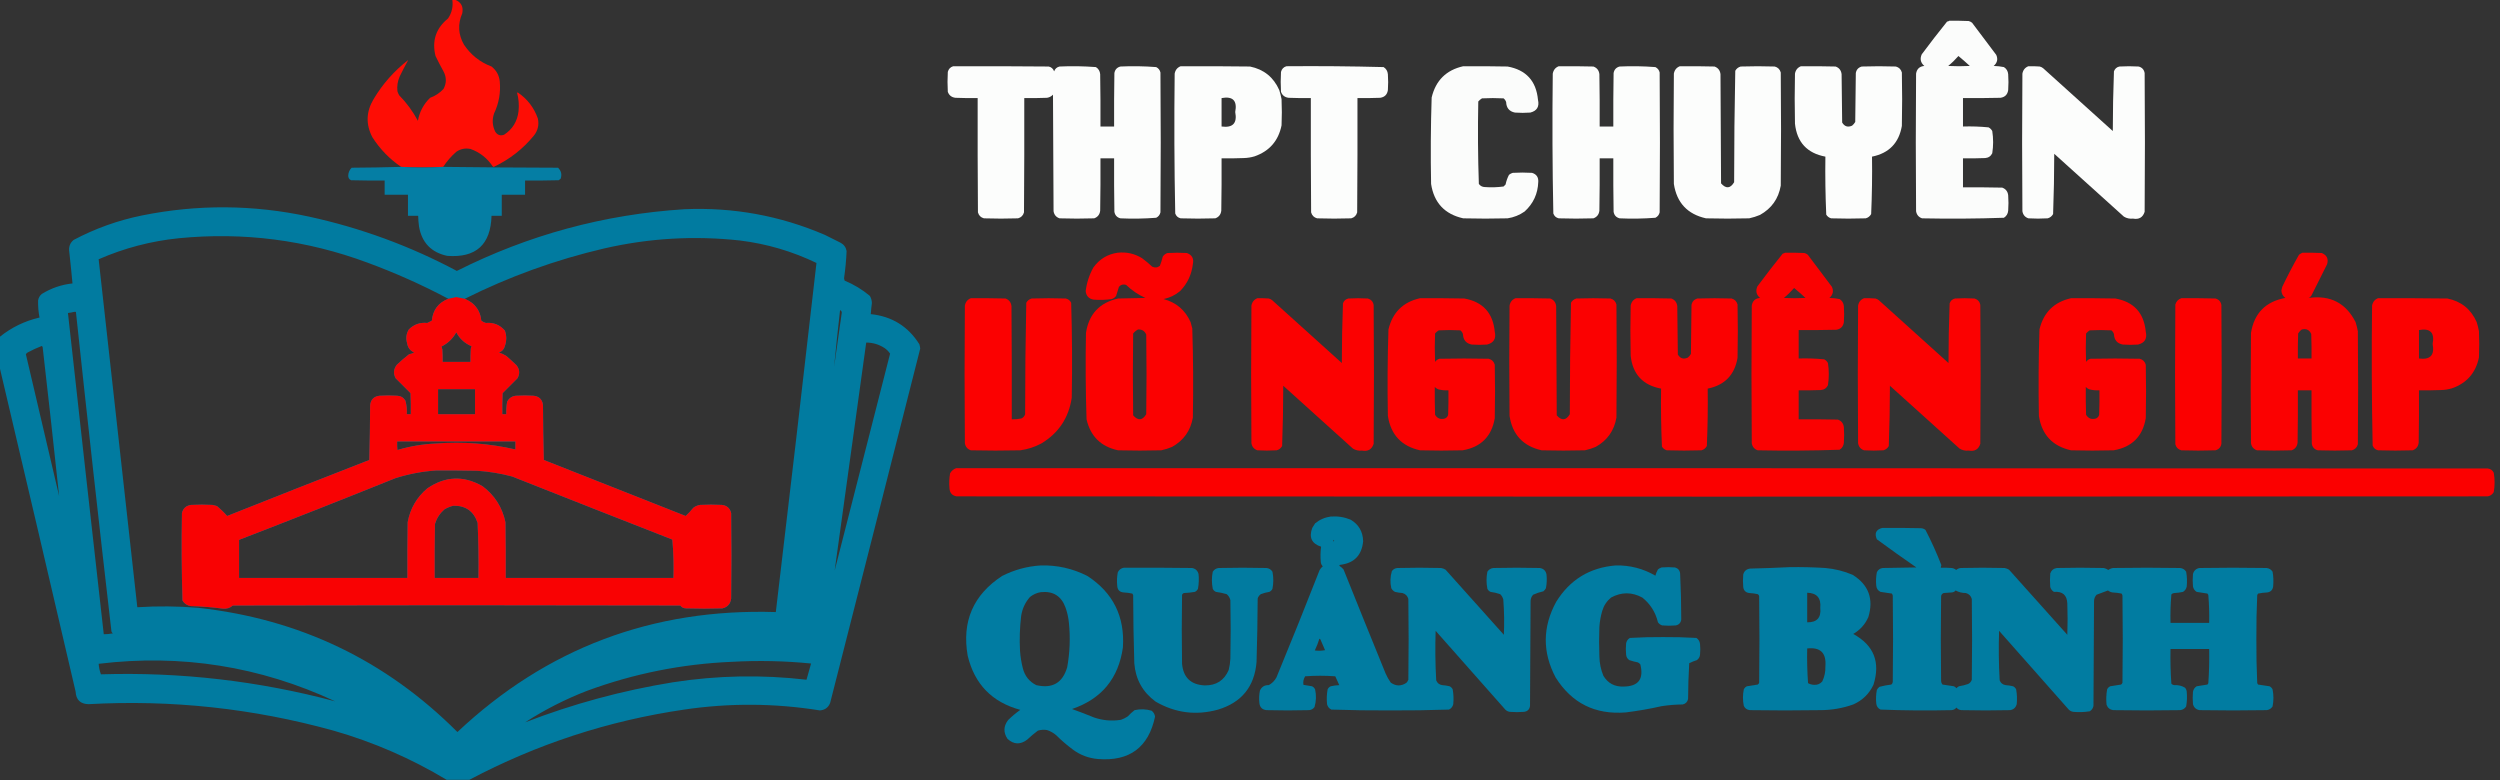 <?xml version="1.0" encoding="UTF-8"?>
<!DOCTYPE svg PUBLIC "-//W3C//DTD SVG 1.1//EN" "http://www.w3.org/Graphics/SVG/1.1/DTD/svg11.dtd">
<svg xmlns="http://www.w3.org/2000/svg" version="1.1" width="4397px" height="1372px" style="shape-rendering:geometricPrecision; text-rendering:geometricPrecision; image-rendering:optimizeQuality; fill-rule:evenodd; clip-rule:evenodd" xmlns:xlink="http://www.w3.org/1999/xlink">
<rect width="100%" height="100%" fill="#333333" stroke="none"/>
<g><path style="opacity:0.999" fill="#fe0d05" d="M 795.5,-0.5 C 797.167,-0.5 798.833,-0.5 800.5,-0.5C 811.174,3.839 815.34,11.839 813,23.5C 804.855,42.367 805.855,60.7 816,78.5C 827.988,96.477 844.155,109.31 864.5,117C 873.119,123.736 877.952,132.569 879,143.5C 880.774,163.074 877.44,181.74 869,199.5C 865.254,210.449 865.921,221.116 871,231.5C 874.783,237.537 879.949,239.371 886.5,237C 901.432,227.336 909.932,213.503 912,195.5C 913.143,184.652 912.31,173.985 909.5,163.5C 909.833,163.167 910.167,162.833 910.5,162.5C 927.439,173.933 939.272,189.267 946,208.5C 948.354,219.662 946.021,229.662 939,238.5C 919.89,261.809 896.723,279.976 869.5,293C 868.365,293.749 867.365,293.583 866.5,292.5C 856.807,278 843.807,267.834 827.5,262C 818.391,260.154 810.058,261.821 802.5,267C 793.527,274.837 785.86,283.671 779.5,293.5C 754.833,294.833 730.167,294.833 705.5,293.5C 685.122,279.621 668.288,262.288 655,241.5C 643.156,218.845 643.823,196.511 657,174.5C 672.924,147.687 693.258,124.687 718,105.5C 712.816,114.863 707.816,124.53 703,134.5C 699.335,142.823 698.001,151.489 699,160.5C 699.725,162.949 700.725,165.283 702,167.5C 715.199,180.902 726.199,195.902 735,212.5C 737.825,196.684 744.991,183.184 756.5,172C 765.585,168.709 773.419,163.542 780,156.5C 785.517,146.301 785.517,135.968 780,125.5C 775.063,116.626 770.396,107.626 766,98.5C 759.362,71.746 766.696,49.746 788,32.5C 794.743,22.522 797.243,11.522 795.5,-0.5 Z"/></g>
<g><path style="opacity:0.984" fill="#fefffe" d="M 3428.5,36.5 C 3439.84,36.334 3451.17,36.5 3462.5,37C 3464.73,37.561 3466.73,38.561 3468.5,40C 3482.79,58.744 3496.95,77.577 3511,96.5C 3514.34,103.975 3512.84,110.475 3506.5,116C 3512.58,116.138 3518.58,116.804 3524.5,118C 3529.02,120.876 3531.52,125.043 3532,130.5C 3532.67,139.833 3532.67,149.167 3532,158.5C 3530.83,166.333 3526.33,170.833 3518.5,172C 3496.5,172.5 3474.5,172.667 3452.5,172.5C 3452.5,189.167 3452.5,205.833 3452.5,222.5C 3467.57,222.049 3482.57,222.549 3497.5,224C 3500.33,225.5 3502.5,227.667 3504,230.5C 3506,243.5 3506,256.5 3504,269.5C 3501.45,274.714 3497.29,277.547 3491.5,278C 3478.5,278.5 3465.5,278.667 3452.5,278.5C 3452.5,295.5 3452.5,312.5 3452.5,329.5C 3475.5,329.333 3498.5,329.5 3521.5,330C 3527.73,332.263 3531.23,336.763 3532,343.5C 3532.67,352.5 3532.67,361.5 3532,370.5C 3531.52,375.957 3529.02,380.124 3524.5,383C 3476.56,384.652 3428.56,384.985 3380.5,384C 3374.56,381.973 3371.06,377.806 3370,371.5C 3369.33,290.833 3369.33,210.167 3370,129.5C 3371.31,121.255 3376.14,116.755 3384.5,116C 3377.89,110.298 3376.39,103.465 3380,95.5C 3394.45,76.048 3409.28,56.881 3424.5,38C 3426.06,37.79 3427.39,37.29 3428.5,36.5 Z M 3444.5,98.5 C 3451.28,104.102 3457.94,109.935 3464.5,116C 3451.83,116.667 3439.17,116.667 3426.5,116C 3433,110.663 3439,104.829 3444.5,98.5 Z"/></g>
<g><path style="opacity:0.989" fill="#fefffe" d="M 1676.5,116.5 C 1732.5,116.333 1788.5,116.5 1844.5,117C 1849.21,118.105 1852.37,120.938 1854,125.5C 1855.63,120.938 1858.79,118.105 1863.5,117C 1884.9,116.034 1906.23,116.367 1927.5,118C 1932.02,120.876 1934.52,125.043 1935,130.5C 1935.5,161.165 1935.67,191.832 1935.5,222.5C 1943.5,222.5 1951.5,222.5 1959.5,222.5C 1959.33,191.165 1959.5,159.832 1960,128.5C 1961.05,122.447 1964.55,118.613 1970.5,117C 1991.56,116.034 2012.56,116.368 2033.5,118C 2037.49,119.99 2039.99,123.157 2041,127.5C 2041.67,209.5 2041.67,291.5 2041,373.5C 2039.99,377.843 2037.49,381.01 2033.5,383C 2012.56,384.632 1991.56,384.966 1970.5,384C 1964.55,382.387 1961.05,378.553 1960,372.5C 1959.5,341.168 1959.33,309.835 1959.5,278.5C 1951.5,278.5 1943.5,278.5 1935.5,278.5C 1935.67,309.168 1935.5,339.835 1935,370.5C 1934.23,377.237 1930.73,381.737 1924.5,384C 1904.17,384.667 1883.83,384.667 1863.5,384C 1857.56,381.973 1854.06,377.806 1853,371.5C 1852.67,303.167 1852.33,234.833 1852,166.5C 1849.14,169.515 1845.64,171.349 1841.5,172C 1828.17,172.5 1814.84,172.667 1801.5,172.5C 1801.67,239.501 1801.5,306.501 1801,373.5C 1799.5,379 1796,382.5 1790.5,384C 1770.5,384.667 1750.5,384.667 1730.5,384C 1725,382.5 1721.5,379 1720,373.5C 1719.5,306.501 1719.33,239.501 1719.5,172.5C 1706.5,172.667 1693.5,172.5 1680.5,172C 1673.76,171.231 1669.26,167.731 1667,161.5C 1666.33,149.833 1666.33,138.167 1667,126.5C 1668.35,121.319 1671.52,117.986 1676.5,116.5 Z"/></g>
<g><path style="opacity:0.985" fill="#fefffe" d="M 2076.5,116.5 C 2117.17,116.333 2157.83,116.5 2198.5,117C 2222.78,121.939 2239.95,135.773 2250,158.5C 2251.65,163.754 2252.98,169.087 2254,174.5C 2254.67,189.833 2254.67,205.167 2254,220.5C 2248.47,247.69 2232.64,265.856 2206.5,275C 2200.3,276.836 2193.97,277.836 2187.5,278C 2174.5,278.5 2161.5,278.667 2148.5,278.5C 2148.67,309.168 2148.5,339.835 2148,370.5C 2147.23,377.237 2143.73,381.737 2137.5,384C 2117.17,384.667 2096.83,384.667 2076.5,384C 2071.79,382.895 2068.63,380.062 2067,375.5C 2065.34,293.544 2065.01,211.544 2066,129.5C 2067.17,123.11 2070.67,118.777 2076.5,116.5 Z M 2148.5,172.5 C 2168.36,168.861 2176.36,177.028 2172.5,197C 2176.3,216.701 2168.3,225.201 2148.5,222.5C 2148.5,205.833 2148.5,189.167 2148.5,172.5 Z"/></g>
<g><path style="opacity:0.991" fill="#fefffe" d="M 2262.5,116.5 C 2319.56,116.012 2376.56,116.512 2433.5,118C 2438.02,120.876 2440.52,125.043 2441,130.5C 2441.67,139.833 2441.67,149.167 2441,158.5C 2439.83,166.333 2435.33,170.833 2427.5,172C 2414.17,172.5 2400.84,172.667 2387.5,172.5C 2387.67,239.501 2387.5,306.501 2387,373.5C 2385.5,379 2382,382.5 2376.5,384C 2356.5,384.667 2336.5,384.667 2316.5,384C 2311,382.5 2307.5,379 2306,373.5C 2305.5,306.501 2305.33,239.501 2305.5,172.5C 2292.5,172.667 2279.5,172.5 2266.5,172C 2259.76,171.231 2255.26,167.731 2253,161.5C 2252.33,149.833 2252.33,138.167 2253,126.5C 2254.35,121.319 2257.52,117.986 2262.5,116.5 Z"/></g>
<g><path style="opacity:0.983" fill="#fefffe" d="M 2573.5,116.5 C 2599.5,116.333 2625.5,116.5 2651.5,117C 2684.05,122.88 2701.88,142.38 2705,175.5C 2707.73,187.558 2703.23,195.058 2691.5,198C 2682.5,198.667 2673.5,198.667 2664.5,198C 2654.57,196.036 2649.4,189.869 2649,179.5C 2648.12,176.898 2646.62,174.731 2644.5,173C 2631.83,172.333 2619.17,172.333 2606.5,173C 2604.04,174.458 2601.87,176.291 2600,178.5C 2599.01,226.917 2599.34,275.25 2601,323.5C 2603.59,327.047 2607.09,328.881 2611.5,329C 2622.54,329.819 2633.54,329.486 2644.5,328C 2645.67,326.833 2646.83,325.667 2648,324.5C 2649.24,318.516 2651.24,312.849 2654,307.5C 2655.93,305.898 2658.1,304.731 2660.5,304C 2671.83,303.333 2683.17,303.333 2694.5,304C 2702.36,306.378 2706.03,311.711 2705.5,320C 2704.77,340.792 2696.77,358.125 2681.5,372C 2672.49,378.341 2662.49,382.341 2651.5,384C 2625.5,384.667 2599.5,384.667 2573.5,384C 2540.9,376.733 2522.07,356.566 2517,323.5C 2516.03,272.801 2516.36,222.135 2518,171.5C 2525.13,141.536 2543.63,123.203 2573.5,116.5 Z"/></g>
<g><path style="opacity:0.987" fill="#fefffe" d="M 2741.5,116.5 C 2761.84,116.333 2782.17,116.5 2802.5,117C 2808.73,119.263 2812.23,123.763 2813,130.5C 2813.5,161.165 2813.67,191.832 2813.5,222.5C 2821.5,222.5 2829.5,222.5 2837.5,222.5C 2837.33,191.165 2837.5,159.832 2838,128.5C 2839.05,122.447 2842.55,118.613 2848.5,117C 2869.56,116.034 2890.56,116.368 2911.5,118C 2915.49,119.99 2917.99,123.157 2919,127.5C 2919.67,209.5 2919.67,291.5 2919,373.5C 2917.99,377.843 2915.49,381.01 2911.5,383C 2890.56,384.632 2869.56,384.966 2848.5,384C 2842.55,382.387 2839.05,378.553 2838,372.5C 2837.5,341.168 2837.33,309.835 2837.5,278.5C 2829.5,278.5 2821.5,278.5 2813.5,278.5C 2813.67,309.168 2813.5,339.835 2813,370.5C 2812.23,377.237 2808.73,381.737 2802.5,384C 2782.17,384.667 2761.83,384.667 2741.5,384C 2736.79,382.895 2733.63,380.062 2732,375.5C 2730.34,293.544 2730.01,211.544 2731,129.5C 2732.17,123.11 2735.67,118.777 2741.5,116.5 Z"/></g>
<g><path style="opacity:0.986" fill="#fefffe" d="M 2954.5,116.5 C 2974.84,116.333 2995.17,116.5 3015.5,117C 3021.73,119.263 3025.23,123.763 3026,130.5C 3026.33,194.5 3026.67,258.5 3027,322.5C 3035.65,332.334 3043.31,331.668 3050,320.5C 3050.01,255.122 3050.68,189.789 3052,124.5C 3054.12,120.687 3057.29,118.187 3061.5,117C 3081.5,116.333 3101.5,116.333 3121.5,117C 3127,118.5 3130.5,122 3132,127.5C 3132.67,193.833 3132.67,260.167 3132,326.5C 3128.01,349.485 3115.84,366.651 3095.5,378C 3089.36,380.602 3083.03,382.602 3076.5,384C 3051.17,384.667 3025.83,384.667 3000.5,384C 2967.9,376.733 2949.07,356.566 2944,323.5C 2943.33,258.833 2943.33,194.167 2944,129.5C 2945.17,123.11 2948.67,118.777 2954.5,116.5 Z"/></g>
<g><path style="opacity:0.988" fill="#fefffe" d="M 3167.5,116.5 C 3187.84,116.333 3208.17,116.5 3228.5,117C 3234.73,119.263 3238.23,123.763 3239,130.5C 3239.33,158.833 3239.67,187.167 3240,215.5C 3244.13,222.489 3249.96,224.322 3257.5,221C 3259.71,219.127 3261.54,216.96 3263,214.5C 3263.33,185.833 3263.67,157.167 3264,128.5C 3265.05,122.447 3268.55,118.613 3274.5,117C 3294.5,116.333 3314.5,116.333 3334.5,117C 3340,118.5 3343.5,122 3345,127.5C 3345.67,158.833 3345.67,190.167 3345,221.5C 3339.84,251.489 3322.34,269.489 3292.5,275.5C 3292.97,309.216 3292.47,342.882 3291,376.5C 3288.88,380.313 3285.71,382.813 3281.5,384C 3261.17,384.667 3240.83,384.667 3220.5,384C 3216.81,382.911 3213.98,380.745 3212,377.5C 3210.52,343.562 3210.02,309.562 3210.5,275.5C 3178.28,269.446 3160.45,250.113 3157,217.5C 3156.33,188.167 3156.33,158.833 3157,129.5C 3158.17,123.11 3161.67,118.777 3167.5,116.5 Z"/></g>
<g><path style="opacity:0.985" fill="#fefffe" d="M 3567.5,116.5 C 3574.17,116.334 3580.84,116.5 3587.5,117C 3589.73,117.561 3591.73,118.561 3593.5,120C 3634.33,156.833 3675.17,193.667 3716,230.5C 3716.03,195.453 3716.69,160.453 3718,125.5C 3719.63,120.938 3722.79,118.105 3727.5,117C 3738.83,116.333 3750.17,116.333 3761.5,117C 3767.45,118.613 3770.95,122.447 3772,128.5C 3772.67,209.833 3772.67,291.167 3772,372.5C 3768.87,382.405 3762.04,386.405 3751.5,384.5C 3745.7,385.122 3740.37,383.955 3735.5,381C 3694.67,344.167 3653.83,307.333 3613,270.5C 3612.97,305.88 3612.31,341.214 3611,376.5C 3608.88,380.313 3605.71,382.813 3601.5,384C 3590.17,384.667 3578.83,384.667 3567.5,384C 3561.56,381.973 3558.06,377.806 3557,371.5C 3556.33,290.833 3556.33,210.167 3557,129.5C 3558.17,123.11 3561.67,118.777 3567.5,116.5 Z"/></g>
<g><path style="opacity:0.998" fill="#057ea4" d="M 705.5,293.5 C 730.167,294.833 754.833,294.833 779.5,293.5C 846.665,294.333 913.999,294.833 981.5,295C 987.142,300.584 988.642,307.084 986,314.5C 984.745,315.211 983.579,316.044 982.5,317C 962.836,317.5 943.169,317.667 923.5,317.5C 923.5,325.833 923.5,334.167 923.5,342.5C 909.833,342.5 896.167,342.5 882.5,342.5C 882.5,354.833 882.5,367.167 882.5,379.5C 876.5,379.5 870.5,379.5 864.5,379.5C 863.101,430.349 837.101,453.849 786.5,450C 758.434,443.934 741.934,426.768 737,398.5C 736.103,392.194 735.603,385.861 735.5,379.5C 729.5,379.5 723.5,379.5 717.5,379.5C 717.5,367.167 717.5,354.833 717.5,342.5C 703.833,342.5 690.167,342.5 676.5,342.5C 676.5,334.167 676.5,325.833 676.5,317.5C 656.831,317.667 637.164,317.5 617.5,317C 613.916,315.336 612.249,312.503 612.5,308.5C 612.736,303.196 614.736,298.696 618.5,295C 647.67,294.832 676.67,294.332 705.5,293.5 Z"/></g>
<g><path style="opacity:0.983" fill="#007ca2" d="M 825.5,1371.5 C 812.167,1371.5 798.833,1371.5 785.5,1371.5C 723.125,1333.99 656.792,1305.16 586.5,1285C 445.401,1245.9 301.734,1230.4 155.5,1238.5C 141.271,1238.1 133.771,1230.77 133,1216.5C 88.782,1026.3 44.282,836.302 -0.5,646.5C -0.5,628.5 -0.5,610.5 -0.5,592.5C 20.111,575.863 43.444,564.53 69.5,558.5C 67.603,548.589 66.769,538.589 67,528.5C 67.742,523.849 69.908,520.016 73.5,517C 90.078,506.752 108.078,500.585 127.5,498.5C 125.684,478.988 123.684,459.488 121.5,440C 121.199,432.609 123.865,426.609 129.5,422C 167.371,401.93 207.371,387.597 249.5,379C 347.608,359.178 445.608,359.844 543.5,381C 634.63,400.874 721.296,432.708 803.5,476.5C 929.418,413.141 1062.75,376.974 1203.5,368C 1289.33,364.233 1371.66,379.233 1450.5,413C 1459.83,417.667 1469.17,422.333 1478.5,427C 1484.29,430.133 1487.79,434.967 1489,441.5C 1488.33,457.548 1486.83,473.548 1484.5,489.5C 1484.83,490.833 1485.17,492.167 1485.5,493.5C 1501.76,500.284 1516.59,509.284 1530,520.5C 1532.18,524.376 1533.34,528.543 1533.5,533C 1532.63,539.486 1531.96,545.986 1531.5,552.5C 1568.75,556.359 1597.25,574.026 1617,605.5C 1617.74,607.953 1618.24,610.453 1618.5,613C 1565.9,820.887 1513.07,1028.72 1460,1236.5C 1456.74,1244.48 1450.74,1248.81 1442,1249.5C 1362.6,1236.74 1283.1,1236.24 1203.5,1248C 1070.22,1267.48 944.217,1308.65 825.5,1371.5 Z M 788.5,525.5 C 771.003,532.286 761.337,545.12 759.5,564C 756.833,565.333 754.167,566.667 751.5,568C 738.88,566.652 728.046,570.485 719,579.5C 714.499,587.021 713.499,595.021 716,603.5C 717.168,611.361 721.335,616.861 728.5,620C 725.702,621.453 722.702,622.453 719.5,623C 712.039,628.793 704.872,634.959 698,641.5C 692.083,649.13 691.417,657.13 696,665.5C 704.558,674.058 713.225,682.725 722,691.5C 722.5,703.829 722.667,716.162 722.5,728.5C 720.167,728.5 717.833,728.5 715.5,728.5C 715.991,720.349 715.158,712.349 713,704.5C 709.655,699.16 704.821,696.326 698.5,696C 688.167,695.333 677.833,695.333 667.5,696C 657.667,697.167 652.167,702.667 651,712.5C 650.829,744.738 650.329,776.905 649.5,809C 566.055,841.556 482.721,874.39 399.5,907.5C 394.01,901.177 388.01,895.344 381.5,890C 378.833,889.333 376.167,888.667 373.5,888C 361.167,887.333 348.833,887.333 336.5,888C 327.523,889.046 322.023,893.88 320,902.5C 319.023,953.871 319.356,1005.2 321,1056.5C 324.417,1061.79 329.25,1064.96 335.5,1066C 354.431,1066.48 373.265,1067.98 392,1070.5C 398.729,1071.16 404.563,1069.33 409.5,1065C 671.833,1064.33 934.167,1064.33 1196.5,1065C 1199.02,1068.26 1202.35,1069.93 1206.5,1070C 1227.83,1070.67 1249.17,1070.67 1270.5,1070C 1279.69,1067.83 1284.85,1062 1286,1052.5C 1286.67,1002.5 1286.67,952.5 1286,902.5C 1283.97,893.878 1278.47,889.045 1269.5,888C 1256.83,887.333 1244.17,887.333 1231.5,888C 1227.07,888.697 1223.07,890.363 1219.5,893C 1215.33,898.202 1210.83,903.035 1206,907.5C 1122.85,874.671 1039.68,841.838 956.5,809C 955.671,776.905 955.171,744.738 955,712.5C 953.833,702.667 948.333,697.167 938.5,696C 928.167,695.333 917.833,695.333 907.5,696C 900.451,696.715 895.284,700.215 892,706.5C 890.652,713.761 890.152,721.094 890.5,728.5C 888.167,728.5 885.833,728.5 883.5,728.5C 883.333,716.162 883.5,703.829 884,691.5C 892.64,682.86 901.306,674.194 910,665.5C 914.631,657.535 914.131,649.869 908.5,642.5C 902.65,636.816 896.65,631.316 890.5,626C 886.409,623.417 882.076,621.417 877.5,620C 883.098,618.069 886.598,614.236 888,608.5C 891.175,599.45 891.175,590.45 888,581.5C 879.102,571.247 867.936,566.747 854.5,568C 851.554,567.194 848.888,565.861 846.5,564C 845.394,551.453 840.06,541.12 830.5,533C 826.398,529.954 822.065,527.454 817.5,525.5C 895.624,486.401 977.29,456.901 1062.5,437C 1141.4,418.849 1221.07,414.182 1301.5,423C 1348.56,428.803 1393.39,441.97 1436,462.5C 1412.66,667.194 1388.83,871.861 1364.5,1076.5C 1147.96,1069.65 961.295,1139.98 804.5,1287.5C 678.694,1161.44 526.694,1088.61 348.5,1069C 312.831,1066.08 277.164,1065.75 241.5,1068C 218.833,864 196.167,660 173.5,456C 218.536,436.324 265.536,423.991 314.5,419C 428.437,407.8 539.104,422.133 646.5,462C 695.276,479.979 742.609,501.146 788.5,525.5 Z M 1477.5,545.5 C 1479.45,546.244 1480.45,547.744 1480.5,550C 1475.91,581.82 1471.41,613.654 1467,645.5C 1470.17,612.16 1473.67,578.826 1477.5,545.5 Z M 130.5,548.5 C 131.5,548.5 132.5,548.5 133.5,548.5C 153.494,735.944 174.327,923.277 196,1110.5C 196.465,1111.93 197.299,1113.1 198.5,1114C 193.207,1114.98 187.874,1115.48 182.5,1115.5C 161.28,927.19 140.28,738.856 119.5,550.5C 123.337,550.069 127.003,549.402 130.5,548.5 Z M 802.5,584.5 C 808.489,595.853 817.489,604.02 829.5,609C 828.773,610.399 828.273,611.899 828,613.5C 827.5,621.159 827.334,628.826 827.5,636.5C 811.167,636.5 794.833,636.5 778.5,636.5C 778.666,629.159 778.5,621.826 778,614.5C 777.654,612.782 777.154,611.115 776.5,609.5C 787.822,603.843 796.489,595.509 802.5,584.5 Z M 1523.5,602.5 C 1535.08,602.526 1545.75,605.693 1555.5,612C 1559.51,614.679 1562.85,618.012 1565.5,622C 1532.92,749.145 1500.42,876.312 1468,1003.5C 1486.35,869.852 1504.85,736.186 1523.5,602.5 Z M 73.5,608.5 C 74.222,608.918 74.722,609.584 75,610.5C 85.037,697.836 94.704,785.169 104,872.5C 84.578,789.313 65.078,706.146 45.5,623C 46.272,621.779 47.272,620.779 48.5,620C 56.685,615.57 65.018,611.737 73.5,608.5 Z M 770.5,684.5 C 792.167,684.5 813.833,684.5 835.5,684.5C 835.5,699.167 835.5,713.833 835.5,728.5C 813.833,728.5 792.167,728.5 770.5,728.5C 770.5,713.833 770.5,699.167 770.5,684.5 Z M 698.5,776.5 C 767.833,776.5 837.167,776.5 906.5,776.5C 906.5,781.167 906.5,785.833 906.5,790.5C 860.752,779.977 814.419,776.477 767.5,780C 744.137,780.939 721.304,784.773 699,791.5C 698.501,786.511 698.334,781.511 698.5,776.5 Z M 766.5,827.5 C 790.836,827.333 815.169,827.5 839.5,828C 860.172,829.37 880.505,832.703 900.5,838C 994.421,875.196 1088.42,912.196 1182.5,949C 1184.48,971.269 1185.15,993.769 1184.5,1016.5C 1086.17,1016.5 987.833,1016.5 889.5,1016.5C 889.667,983.832 889.5,951.165 889,918.5C 883.386,892.06 869.886,870.894 848.5,855C 815.311,836.041 782.978,837.374 751.5,859C 732.956,874.568 721.456,894.401 717,918.5C 716.5,951.165 716.333,983.832 716.5,1016.5C 617.833,1016.5 519.167,1016.5 420.5,1016.5C 420.5,994.167 420.5,971.833 420.5,949.5C 512.442,914.02 604.109,877.853 695.5,841C 718.766,833.681 742.432,829.181 766.5,827.5 Z M 797.5,889.5 C 818.91,889.056 833.076,899.056 840,919.5C 841.478,951.771 841.978,984.104 841.5,1016.5C 815.833,1016.5 790.167,1016.5 764.5,1016.5C 764.333,984.832 764.5,953.165 765,921.5C 768.108,911.449 773.608,902.949 781.5,896C 786.607,892.935 791.94,890.769 797.5,889.5 Z M 589.5,1233.5 C 454.5,1197.52 317.166,1181.69 177.5,1186C 175.34,1180.03 174.006,1173.87 173.5,1167.5C 318.609,1149.91 457.275,1171.91 589.5,1233.5 Z M 923.5,1270.5 C 957.775,1248.36 994.108,1229.86 1032.5,1215C 1114.78,1184.68 1199.78,1167.68 1287.5,1164C 1333.92,1161.39 1380.25,1162.39 1426.5,1167C 1423.91,1176.51 1421.25,1186.01 1418.5,1195.5C 1340,1186.38 1261.67,1187.88 1183.5,1200C 1094.32,1214.46 1007.66,1237.96 923.5,1270.5 Z"/></g>
<g><path style="opacity:0.986" fill="#fd0000" d="M 1965.5,444.5 C 1980.97,442.784 1995.3,445.951 2008.5,454C 2014.79,458.623 2020.79,463.623 2026.5,469C 2031.36,471.329 2035.86,470.829 2040,467.5C 2042.04,462.307 2043.71,456.973 2045,451.5C 2046.98,448.255 2049.81,446.089 2053.5,445C 2064.83,444.333 2076.17,444.333 2087.5,445C 2096.6,448.355 2100.1,454.855 2098,464.5C 2095.85,483.002 2088.35,498.835 2075.5,512C 2067.05,519.06 2057.38,523.726 2046.5,526C 2068.74,531.895 2084.57,545.395 2094,566.5C 2095.16,570.123 2096.16,573.789 2097,577.5C 2098.64,629.796 2098.98,682.13 2098,734.5C 2094.01,757.485 2081.84,774.651 2061.5,786C 2055.36,788.602 2049.03,790.602 2042.5,792C 2017.17,792.667 1991.83,792.667 1966.5,792C 1936.45,785.614 1917.95,767.447 1911,737.5C 1909.36,686.865 1909.03,636.199 1910,585.5C 1915.07,552.434 1933.9,532.267 1966.5,525C 1982.5,524.667 1998.5,524.333 2014.5,524C 2001.82,518.325 1990.48,510.659 1980.5,501C 1975.47,499.506 1971.31,500.673 1968,504.5C 1966.21,509.794 1964.54,515.128 1963,520.5C 1961.04,523.135 1958.54,524.969 1955.5,526C 1944.89,527.569 1934.23,527.903 1923.5,527C 1915.07,525.566 1910.4,520.566 1909.5,512C 1911.31,497.24 1915.81,483.406 1923,470.5C 1933.55,455.814 1947.71,447.147 1965.5,444.5 Z M 2001.5,579.5 C 2008.49,579.076 2013.32,582.076 2016,588.5C 2016.67,635.167 2016.67,681.833 2016,728.5C 2009.31,739.668 2001.65,740.334 1993,730.5C 1992.33,682.5 1992.33,634.5 1993,586.5C 1995.46,583.519 1998.3,581.186 2001.5,579.5 Z"/></g>
<g><path style="opacity:0.984" fill="#fd0000" d="M 3139.5,444.5 C 3150.84,444.333 3162.17,444.5 3173.5,445C 3175.73,445.561 3177.73,446.561 3179.5,448C 3193.79,466.744 3207.95,485.577 3222,504.5C 3225.34,511.975 3223.84,518.475 3217.5,524C 3223.58,524.138 3229.58,524.804 3235.5,526C 3240.02,528.876 3242.52,533.043 3243,538.5C 3243.67,547.833 3243.67,557.167 3243,566.5C 3241.83,574.333 3237.33,578.833 3229.5,580C 3207.5,580.5 3185.5,580.667 3163.5,580.5C 3163.5,597.167 3163.5,613.833 3163.5,630.5C 3178.57,630.049 3193.57,630.549 3208.5,632C 3211.33,633.5 3213.5,635.667 3215,638.5C 3217,651.5 3217,664.5 3215,677.5C 3212.45,682.714 3208.29,685.547 3202.5,686C 3189.5,686.5 3176.5,686.667 3163.5,686.5C 3163.5,703.5 3163.5,720.5 3163.5,737.5C 3186.5,737.333 3209.5,737.5 3232.5,738C 3238.73,740.263 3242.23,744.763 3243,751.5C 3243.67,760.5 3243.67,769.5 3243,778.5C 3242.52,783.957 3240.02,788.124 3235.5,791C 3187.56,792.652 3139.56,792.985 3091.5,792C 3085.56,789.973 3082.06,785.806 3081,779.5C 3080.33,698.833 3080.33,618.167 3081,537.5C 3082.31,529.255 3087.14,524.755 3095.5,524C 3088.89,518.298 3087.39,511.465 3091,503.5C 3105.45,484.048 3120.28,464.881 3135.5,446C 3137.06,445.79 3138.39,445.29 3139.5,444.5 Z M 3155.5,506.5 C 3162.28,512.102 3168.94,517.935 3175.5,524C 3162.83,524.667 3150.17,524.667 3137.5,524C 3144,518.663 3150,512.829 3155.5,506.5 Z"/></g>
<g><path style="opacity:0.987" fill="#fd0000" d="M 4049.5,444.5 C 4060.84,444.333 4072.17,444.5 4083.5,445C 4092.41,448.663 4095.58,455.163 4093,464.5C 4084,482.5 4075,500.5 4066,518.5C 4064.83,521 4063,522.833 4060.5,524C 4098.4,518.701 4125.9,532.867 4143,566.5C 4144.65,571.754 4145.98,577.087 4147,582.5C 4147.67,648.833 4147.67,715.167 4147,781.5C 4145.5,787 4142,790.5 4136.5,792C 4116.5,792.667 4096.5,792.667 4076.5,792C 4070.55,790.387 4067.05,786.553 4066,780.5C 4065.5,749.168 4065.33,717.835 4065.5,686.5C 4057.5,686.5 4049.5,686.5 4041.5,686.5C 4041.67,717.168 4041.5,747.835 4041,778.5C 4040.23,785.237 4036.73,789.737 4030.5,792C 4010.17,792.667 3989.83,792.667 3969.5,792C 3963.56,789.973 3960.06,785.806 3959,779.5C 3958.33,714.833 3958.33,650.167 3959,585.5C 3964.7,550.795 3984.87,530.295 4019.5,524C 4015.1,520.881 4012.77,516.548 4012.5,511C 4012.92,508.815 4013.42,506.649 4014,504.5C 4023.2,485.273 4033.03,466.44 4043.5,448C 4045.43,446.541 4047.43,445.375 4049.5,444.5 Z M 4048.5,579.5 C 4056.36,577.566 4061.86,580.232 4065,587.5C 4065.5,601.829 4065.67,616.163 4065.5,630.5C 4057.5,630.5 4049.5,630.5 4041.5,630.5C 4041.33,615.83 4041.5,601.163 4042,586.5C 4043.69,583.642 4045.86,581.309 4048.5,579.5 Z"/></g>
<g><path style="opacity:0.979" fill="#fe0101" d="M 817.5,525.5 C 822.065,527.454 826.398,529.954 830.5,533C 840.06,541.12 845.394,551.453 846.5,564C 848.888,565.861 851.554,567.194 854.5,568C 867.936,566.747 879.102,571.247 888,581.5C 891.175,590.45 891.175,599.45 888,608.5C 886.598,614.236 883.098,618.069 877.5,620C 882.076,621.417 886.409,623.417 890.5,626C 896.65,631.316 902.65,636.816 908.5,642.5C 914.131,649.869 914.631,657.535 910,665.5C 901.306,674.194 892.64,682.86 884,691.5C 883.5,703.829 883.333,716.162 883.5,728.5C 885.833,728.5 888.167,728.5 890.5,728.5C 890.152,721.094 890.652,713.761 892,706.5C 895.284,700.215 900.451,696.715 907.5,696C 917.833,695.333 928.167,695.333 938.5,696C 948.333,697.167 953.833,702.667 955,712.5C 955.171,744.738 955.671,776.905 956.5,809C 1039.68,841.838 1122.85,874.671 1206,907.5C 1210.83,903.035 1215.33,898.202 1219.5,893C 1223.07,890.363 1227.07,888.697 1231.5,888C 1244.17,887.333 1256.83,887.333 1269.5,888C 1278.47,889.045 1283.97,893.878 1286,902.5C 1286.67,952.5 1286.67,1002.5 1286,1052.5C 1284.85,1062 1279.69,1067.83 1270.5,1070C 1249.17,1070.67 1227.83,1070.67 1206.5,1070C 1202.35,1069.93 1199.02,1068.26 1196.5,1065C 934.167,1064.33 671.833,1064.33 409.5,1065C 404.563,1069.33 398.729,1071.16 392,1070.5C 373.265,1067.98 354.431,1066.48 335.5,1066C 329.25,1064.96 324.417,1061.79 321,1056.5C 319.356,1005.2 319.023,953.871 320,902.5C 322.023,893.88 327.523,889.046 336.5,888C 348.833,887.333 361.167,887.333 373.5,888C 376.167,888.667 378.833,889.333 381.5,890C 388.01,895.344 394.01,901.177 399.5,907.5C 482.721,874.39 566.055,841.556 649.5,809C 650.329,776.905 650.829,744.738 651,712.5C 652.167,702.667 657.667,697.167 667.5,696C 677.833,695.333 688.167,695.333 698.5,696C 704.821,696.326 709.655,699.16 713,704.5C 715.158,712.349 715.991,720.349 715.5,728.5C 717.833,728.5 720.167,728.5 722.5,728.5C 722.667,716.162 722.5,703.829 722,691.5C 713.225,682.725 704.558,674.058 696,665.5C 691.417,657.13 692.083,649.13 698,641.5C 704.872,634.959 712.039,628.793 719.5,623C 722.702,622.453 725.702,621.453 728.5,620C 721.335,616.861 717.168,611.361 716,603.5C 713.499,595.021 714.499,587.021 719,579.5C 728.046,570.485 738.88,566.652 751.5,568C 754.167,566.667 756.833,565.333 759.5,564C 761.337,545.12 771.003,532.286 788.5,525.5C 793.148,524.508 797.815,523.508 802.5,522.5C 807.481,523.662 812.481,524.662 817.5,525.5 Z M 802.5,584.5 C 796.489,595.509 787.822,603.843 776.5,609.5C 777.154,611.115 777.654,612.782 778,614.5C 778.5,621.826 778.666,629.159 778.5,636.5C 794.833,636.5 811.167,636.5 827.5,636.5C 827.334,628.826 827.5,621.159 828,613.5C 828.273,611.899 828.773,610.399 829.5,609C 817.489,604.02 808.489,595.853 802.5,584.5 Z M 770.5,684.5 C 770.5,699.167 770.5,713.833 770.5,728.5C 792.167,728.5 813.833,728.5 835.5,728.5C 835.5,713.833 835.5,699.167 835.5,684.5C 813.833,684.5 792.167,684.5 770.5,684.5 Z M 698.5,776.5 C 698.334,781.511 698.501,786.511 699,791.5C 721.304,784.773 744.137,780.939 767.5,780C 814.419,776.477 860.752,779.977 906.5,790.5C 906.5,785.833 906.5,781.167 906.5,776.5C 837.167,776.5 767.833,776.5 698.5,776.5 Z M 766.5,827.5 C 742.432,829.181 718.766,833.681 695.5,841C 604.109,877.853 512.442,914.02 420.5,949.5C 420.5,971.833 420.5,994.167 420.5,1016.5C 519.167,1016.5 617.833,1016.5 716.5,1016.5C 716.333,983.832 716.5,951.165 717,918.5C 721.456,894.401 732.956,874.568 751.5,859C 782.978,837.374 815.311,836.041 848.5,855C 869.886,870.894 883.386,892.06 889,918.5C 889.5,951.165 889.667,983.832 889.5,1016.5C 987.833,1016.5 1086.17,1016.5 1184.5,1016.5C 1185.15,993.769 1184.48,971.269 1182.5,949C 1088.42,912.196 994.421,875.196 900.5,838C 880.505,832.703 860.172,829.37 839.5,828C 815.169,827.5 790.836,827.333 766.5,827.5 Z M 797.5,889.5 C 791.94,890.769 786.607,892.935 781.5,896C 773.608,902.949 768.108,911.449 765,921.5C 764.5,953.165 764.333,984.832 764.5,1016.5C 790.167,1016.5 815.833,1016.5 841.5,1016.5C 841.978,984.104 841.478,951.771 840,919.5C 833.076,899.056 818.91,889.056 797.5,889.5 Z"/></g>
<g><path style="opacity:0.985" fill="#fd0000" d="M 1707.5,524.5 C 1727.84,524.333 1748.17,524.5 1768.5,525C 1774.73,527.263 1778.23,531.763 1779,538.5C 1779.5,604.832 1779.67,671.166 1779.5,737.5C 1785.22,737.631 1790.89,737.131 1796.5,736C 1799.73,734.437 1801.9,731.937 1803,728.5C 1803.01,663.122 1803.68,597.789 1805,532.5C 1807.12,528.687 1810.29,526.187 1814.5,525C 1834.5,524.333 1854.5,524.333 1874.5,525C 1878.84,526.01 1882.01,528.51 1884,532.5C 1885.65,588.109 1885.99,643.775 1885,699.5C 1879.77,734.815 1861.94,761.649 1831.5,780C 1819.89,786.203 1807.56,790.203 1794.5,792C 1765.5,792.667 1736.5,792.667 1707.5,792C 1701.56,789.973 1698.06,785.806 1697,779.5C 1696.33,698.833 1696.33,618.167 1697,537.5C 1698.17,531.11 1701.67,526.777 1707.5,524.5 Z"/></g>
<g><path style="opacity:0.985" fill="#fd0000" d="M 2211.5,524.5 C 2218.17,524.334 2224.84,524.5 2231.5,525C 2233.73,525.561 2235.73,526.561 2237.5,528C 2278.33,564.833 2319.17,601.667 2360,638.5C 2360.03,603.453 2360.69,568.453 2362,533.5C 2363.63,528.938 2366.79,526.105 2371.5,525C 2382.83,524.333 2394.17,524.333 2405.5,525C 2411.45,526.613 2414.95,530.447 2416,536.5C 2416.67,617.833 2416.67,699.167 2416,780.5C 2412.87,790.405 2406.04,794.405 2395.5,792.5C 2389.7,793.122 2384.37,791.955 2379.5,789C 2338.67,752.167 2297.83,715.333 2257,678.5C 2256.97,713.88 2256.31,749.214 2255,784.5C 2252.88,788.313 2249.71,790.813 2245.5,792C 2234.17,792.667 2222.83,792.667 2211.5,792C 2205.56,789.973 2202.06,785.806 2201,779.5C 2200.33,698.833 2200.33,618.167 2201,537.5C 2202.17,531.11 2205.67,526.777 2211.5,524.5 Z"/></g>
<g><path style="opacity:0.986" fill="#fd0000" d="M 2497.5,524.5 C 2523.5,524.333 2549.5,524.5 2575.5,525C 2608.05,530.88 2625.88,550.38 2629,583.5C 2631.73,595.558 2627.23,603.058 2615.5,606C 2606.5,606.667 2597.5,606.667 2588.5,606C 2578.57,604.036 2573.4,597.869 2573,587.5C 2572.12,584.898 2570.62,582.731 2568.5,581C 2555.83,580.333 2543.17,580.333 2530.5,581C 2528.04,582.458 2525.87,584.291 2524,586.5C 2523.33,603.167 2523.33,619.833 2524,636.5C 2525.84,633.825 2528.34,631.992 2531.5,631C 2560.5,630.333 2589.5,630.333 2618.5,631C 2624,632.5 2627.5,636 2629,641.5C 2629.67,672.833 2629.67,704.167 2629,735.5C 2623.56,767.611 2604.72,786.445 2572.5,792C 2547.5,792.667 2522.5,792.667 2497.5,792C 2464.9,784.733 2446.07,764.566 2441,731.5C 2440.03,680.801 2440.36,630.135 2442,579.5C 2449.13,549.536 2467.63,531.203 2497.5,524.5 Z M 2523.5,680.5 C 2525.43,682.596 2527.77,684.096 2530.5,685C 2536.09,686.289 2541.76,686.789 2547.5,686.5C 2547.67,700.837 2547.5,715.171 2547,729.5C 2546.21,732.583 2544.38,734.749 2541.5,736C 2533.85,738.304 2528.02,736.138 2524,729.5C 2523.5,713.17 2523.33,696.837 2523.5,680.5 Z"/></g>
<g><path style="opacity:0.986" fill="#fd0000" d="M 2665.5,524.5 C 2685.84,524.333 2706.17,524.5 2726.5,525C 2732.73,527.263 2736.23,531.763 2737,538.5C 2737.33,602.5 2737.67,666.5 2738,730.5C 2746.65,740.334 2754.31,739.668 2761,728.5C 2761.01,663.122 2761.68,597.789 2763,532.5C 2765.12,528.687 2768.29,526.187 2772.5,525C 2792.5,524.333 2812.5,524.333 2832.5,525C 2838,526.5 2841.5,530 2843,535.5C 2843.67,601.833 2843.67,668.167 2843,734.5C 2839.01,757.485 2826.84,774.651 2806.5,786C 2800.36,788.602 2794.03,790.602 2787.5,792C 2762.17,792.667 2736.83,792.667 2711.5,792C 2678.9,784.733 2660.07,764.566 2655,731.5C 2654.33,666.833 2654.33,602.167 2655,537.5C 2656.17,531.11 2659.67,526.777 2665.5,524.5 Z"/></g>
<g><path style="opacity:0.988" fill="#fd0000" d="M 2878.5,524.5 C 2898.84,524.333 2919.17,524.5 2939.5,525C 2945.73,527.263 2949.23,531.763 2950,538.5C 2950.33,566.833 2950.67,595.167 2951,623.5C 2955.13,630.489 2960.96,632.322 2968.5,629C 2970.71,627.127 2972.54,624.96 2974,622.5C 2974.33,593.833 2974.67,565.167 2975,536.5C 2976.05,530.447 2979.55,526.613 2985.5,525C 3005.5,524.333 3025.5,524.333 3045.5,525C 3051,526.5 3054.5,530 3056,535.5C 3056.67,566.833 3056.67,598.167 3056,629.5C 3050.84,659.489 3033.34,677.489 3003.5,683.5C 3003.97,717.216 3003.47,750.882 3002,784.5C 2999.88,788.313 2996.71,790.813 2992.5,792C 2972.17,792.667 2951.83,792.667 2931.5,792C 2927.81,790.911 2924.98,788.745 2923,785.5C 2921.52,751.562 2921.02,717.562 2921.5,683.5C 2889.28,677.446 2871.45,658.113 2868,625.5C 2867.33,596.167 2867.33,566.833 2868,537.5C 2869.17,531.11 2872.67,526.777 2878.5,524.5 Z"/></g>
<g><path style="opacity:0.985" fill="#fd0000" d="M 3278.5,524.5 C 3285.17,524.334 3291.84,524.5 3298.5,525C 3300.73,525.561 3302.73,526.561 3304.5,528C 3345.33,564.833 3386.17,601.667 3427,638.5C 3427.03,603.453 3427.69,568.453 3429,533.5C 3430.63,528.938 3433.79,526.105 3438.5,525C 3449.83,524.333 3461.17,524.333 3472.5,525C 3478.45,526.613 3481.95,530.447 3483,536.5C 3483.67,617.833 3483.67,699.167 3483,780.5C 3479.87,790.405 3473.04,794.405 3462.5,792.5C 3456.7,793.122 3451.37,791.955 3446.5,789C 3405.67,752.167 3364.83,715.333 3324,678.5C 3323.97,713.88 3323.31,749.214 3322,784.5C 3319.88,788.313 3316.71,790.813 3312.5,792C 3301.17,792.667 3289.83,792.667 3278.5,792C 3272.56,789.973 3269.06,785.806 3268,779.5C 3267.33,698.833 3267.33,618.167 3268,537.5C 3269.17,531.11 3272.67,526.777 3278.5,524.5 Z"/></g>
<g><path style="opacity:0.986" fill="#fd0000" d="M 3642.5,524.5 C 3668.5,524.333 3694.5,524.5 3720.5,525C 3753.05,530.88 3770.88,550.38 3774,583.5C 3776.73,595.558 3772.23,603.058 3760.5,606C 3751.5,606.667 3742.5,606.667 3733.5,606C 3723.57,604.036 3718.4,597.869 3718,587.5C 3717.12,584.898 3715.62,582.731 3713.5,581C 3700.83,580.333 3688.17,580.333 3675.5,581C 3673.04,582.458 3670.87,584.291 3669,586.5C 3668.33,603.167 3668.33,619.833 3669,636.5C 3670.84,633.825 3673.34,631.992 3676.5,631C 3705.5,630.333 3734.5,630.333 3763.5,631C 3769,632.5 3772.5,636 3774,641.5C 3774.67,672.833 3774.67,704.167 3774,735.5C 3768.56,767.611 3749.72,786.445 3717.5,792C 3692.5,792.667 3667.5,792.667 3642.5,792C 3609.9,784.733 3591.07,764.566 3586,731.5C 3585.03,680.801 3585.36,630.135 3587,579.5C 3594.13,549.536 3612.63,531.203 3642.5,524.5 Z M 3668.5,680.5 C 3670.43,682.596 3672.77,684.096 3675.5,685C 3681.09,686.289 3686.76,686.789 3692.5,686.5C 3692.67,700.837 3692.5,715.171 3692,729.5C 3691.21,732.583 3689.38,734.749 3686.5,736C 3678.85,738.304 3673.02,736.138 3669,729.5C 3668.5,713.17 3668.33,696.837 3668.5,680.5 Z"/></g>
<g><path style="opacity:0.992" fill="#fd0000" d="M 3836.5,524.5 C 3856.5,524.333 3876.5,524.5 3896.5,525C 3902.45,526.613 3905.95,530.447 3907,536.5C 3907.67,617.833 3907.67,699.167 3907,780.5C 3905.95,786.553 3902.45,790.387 3896.5,792C 3876.5,792.667 3856.5,792.667 3836.5,792C 3831,790.5 3827.5,787 3826,781.5C 3825.33,699.5 3825.33,617.5 3826,535.5C 3827.68,529.984 3831.18,526.318 3836.5,524.5 Z"/></g>
<g><path style="opacity:0.985" fill="#fd0000" d="M 4182.5,524.5 C 4223.17,524.333 4263.83,524.5 4304.5,525C 4328.78,529.939 4345.95,543.773 4356,566.5C 4357.65,571.754 4358.98,577.087 4360,582.5C 4360.67,597.833 4360.67,613.167 4360,628.5C 4354.47,655.69 4338.64,673.856 4312.5,683C 4306.3,684.836 4299.97,685.836 4293.5,686C 4280.5,686.5 4267.5,686.667 4254.5,686.5C 4254.67,717.168 4254.5,747.835 4254,778.5C 4253.23,785.237 4249.73,789.737 4243.5,792C 4223.17,792.667 4202.83,792.667 4182.5,792C 4177.79,790.895 4174.63,788.062 4173,783.5C 4171.34,701.544 4171.01,619.544 4172,537.5C 4173.17,531.11 4176.67,526.777 4182.5,524.5 Z M 4254.5,580.5 C 4274.36,576.861 4282.36,585.028 4278.5,605C 4282.3,624.701 4274.3,633.201 4254.5,630.5C 4254.5,613.833 4254.5,597.167 4254.5,580.5 Z"/></g>
<g><path style="opacity:0.991" fill="#fd0000" d="M 1681.5,823.5 C 2579.5,823.333 3477.5,823.5 4375.5,824C 4380.39,824.556 4383.89,827.056 4386,831.5C 4388,842.833 4388,854.167 4386,865.5C 4383.64,869.597 4380.14,872.097 4375.5,873C 3477.83,873.667 2580.17,873.667 1682.5,873C 1674.87,871.706 1670.71,867.206 1670,859.5C 1669.12,850.438 1669.45,841.438 1671,832.5C 1673.49,828.161 1676.99,825.161 1681.5,823.5 Z"/></g>
<g><path style="opacity:0.981" fill="#007da3" d="M 2340.5,908.5 C 2352.62,907.557 2364.28,909.391 2375.5,914C 2389.74,922.451 2397.07,935.117 2397.5,952C 2395.1,976.905 2381.43,990.738 2356.5,993.5C 2356.29,994.086 2355.96,994.586 2355.5,995C 2358.3,996.793 2360.8,998.96 2363,1001.5C 2387.47,1062.58 2412.14,1123.58 2437,1184.5C 2439.49,1190.16 2442.49,1195.49 2446,1200.5C 2455.01,1206.99 2464.18,1207.16 2473.5,1201C 2475.04,1199.42 2476.21,1197.59 2477,1195.5C 2477.67,1148.17 2477.67,1100.83 2477,1053.5C 2475.5,1048 2472,1044.5 2466.5,1043C 2462.11,1042.7 2457.77,1042.03 2453.5,1041C 2450.67,1039.5 2448.5,1037.33 2447,1034.5C 2444.74,1024.38 2445.07,1014.38 2448,1004.5C 2450.34,1001.25 2453.51,999.412 2457.5,999C 2483.17,998.333 2508.83,998.333 2534.5,999C 2537.38,999.438 2540.04,1000.44 2542.5,1002C 2576.67,1040.17 2610.83,1078.33 2645,1116.5C 2645.91,1095.8 2645.58,1075.13 2644,1054.5C 2643.06,1050.79 2641.23,1047.63 2638.5,1045C 2632.99,1043.1 2627.32,1041.77 2621.5,1041C 2619,1039.83 2617.17,1038 2616,1035.5C 2614,1025.5 2614,1015.5 2616,1005.5C 2618.46,1001.71 2621.96,999.544 2626.5,999C 2653.83,998.333 2681.17,998.333 2708.5,999C 2715,1000.17 2718.83,1004 2720,1010.5C 2720.86,1018.56 2720.53,1026.56 2719,1034.5C 2717.88,1036.62 2716.38,1038.46 2714.5,1040C 2708.28,1041.37 2702.28,1043.37 2696.5,1046C 2693.77,1048.96 2692.27,1052.46 2692,1056.5C 2691.67,1118.17 2691.33,1179.83 2691,1241.5C 2690.17,1247.67 2686.67,1251.17 2680.5,1252C 2672.17,1252.67 2663.83,1252.67 2655.5,1252C 2652.39,1251.56 2649.72,1250.22 2647.5,1248C 2606.67,1201.83 2565.83,1155.67 2525,1109.5C 2524.05,1138.53 2524.38,1167.53 2526,1196.5C 2527.82,1201.34 2531.32,1204.17 2536.5,1205C 2540.89,1205.3 2545.23,1205.97 2549.5,1207C 2552,1208.17 2553.83,1210 2555,1212.5C 2556.54,1221.1 2556.88,1229.77 2556,1238.5C 2554.99,1242.84 2552.49,1246.01 2548.5,1248C 2514.05,1249.15 2479.55,1249.65 2445,1249.5C 2410.45,1249.65 2375.95,1249.15 2341.5,1248C 2337.47,1245.98 2334.97,1242.81 2334,1238.5C 2333.12,1229.77 2333.46,1221.1 2335,1212.5C 2336.17,1210 2338,1208.17 2340.5,1207C 2345.44,1205.91 2350.44,1205.25 2355.5,1205C 2353.04,1199.91 2350.7,1194.74 2348.5,1189.5C 2330.83,1188.17 2313.17,1188.17 2295.5,1189.5C 2292.58,1194.21 2291.58,1199.21 2292.5,1204.5C 2297.49,1205.3 2302.49,1206.13 2307.5,1207C 2310,1208.17 2311.83,1210 2313,1212.5C 2315.29,1222.96 2314.96,1233.3 2312,1243.5C 2309.66,1246.75 2306.49,1248.59 2302.5,1249C 2277.5,1249.67 2252.5,1249.67 2227.5,1249C 2220,1248.17 2215.83,1244 2215,1236.5C 2214.15,1229.1 2214.49,1221.77 2216,1214.5C 2218.97,1207.92 2224.14,1204.76 2231.5,1205C 2237.33,1201.83 2241.83,1197.33 2245,1191.5C 2270.92,1128.74 2296.25,1065.74 2321,1002.5C 2322.46,1000.04 2324.29,997.873 2326.5,996C 2324.4,993.958 2323.23,991.458 2323,988.5C 2322.19,979.452 2322.36,970.452 2323.5,961.5C 2306.97,956.15 2301.8,945.15 2308,928.5C 2309.67,925.833 2311.33,923.167 2313,920.5C 2321.09,913.865 2330.26,909.865 2340.5,908.5 Z M 2345.5,949.5 C 2346.78,950.386 2346.78,951.386 2345.5,952.5C 2344.91,951.767 2344.91,950.767 2345.5,949.5 Z M 2320.5,1123.5 C 2321.5,1123.47 2322.16,1123.97 2322.5,1125C 2325.03,1131.22 2327.7,1137.39 2330.5,1143.5C 2324.53,1144.66 2318.53,1144.83 2312.5,1144C 2315.66,1137.34 2318.33,1130.51 2320.5,1123.5 Z"/></g>
<g><path style="opacity:0.982" fill="#007da3" d="M 3310.5,928.5 C 3333.17,928.333 3355.84,928.5 3378.5,929C 3381.53,929.133 3384.19,930.133 3386.5,932C 3396.99,952.123 3406.32,972.79 3414.5,994C 3413.85,995.44 3413.52,996.94 3413.5,998.5C 3419.84,998.334 3426.18,998.5 3432.5,999C 3435.54,999.353 3438.21,1000.52 3440.5,1002.5C 3442.79,1000.52 3445.46,999.353 3448.5,999C 3474.17,998.333 3499.83,998.333 3525.5,999C 3528.38,999.438 3531.04,1000.44 3533.5,1002C 3567.67,1040.17 3601.83,1078.33 3636,1116.5C 3636.67,1098.17 3636.67,1079.83 3636,1061.5C 3635.41,1046.58 3627.57,1039.75 3612.5,1041C 3609.26,1039.02 3607.09,1036.19 3606,1032.5C 3605.33,1024.5 3605.33,1016.5 3606,1008.5C 3607.93,1003.11 3611.76,999.941 3617.5,999C 3644.83,998.333 3672.17,998.333 3699.5,999C 3702.64,999.488 3705.47,1000.65 3708,1002.5C 3710.53,1000.65 3713.36,999.488 3716.5,999C 3755.83,998.333 3795.17,998.333 3834.5,999C 3839.01,999.508 3842.51,1001.67 3845,1005.5C 3846.54,1014.1 3846.88,1022.77 3846,1031.5C 3845.19,1035.62 3843.03,1038.78 3839.5,1041C 3834.56,1042.09 3829.56,1042.75 3824.5,1043C 3822.32,1043.16 3820.49,1044 3819,1045.5C 3817.57,1062.12 3817.07,1078.78 3817.5,1095.5C 3840.17,1095.5 3862.83,1095.5 3885.5,1095.5C 3885.85,1079.13 3885.35,1062.8 3884,1046.5C 3883.63,1045.58 3883.13,1044.75 3882.5,1044C 3876.18,1042.93 3869.85,1041.93 3863.5,1041C 3859.97,1038.78 3857.81,1035.62 3857,1031.5C 3856.33,1024.17 3856.33,1016.83 3857,1009.5C 3858.61,1003.55 3862.45,1000.05 3868.5,999C 3907.83,998.333 3947.17,998.333 3986.5,999C 3991.01,999.508 3994.51,1001.67 3997,1005.5C 3998.54,1014.1 3998.88,1022.77 3998,1031.5C 3997.17,1037.67 3993.67,1041.17 3987.5,1042C 3982.1,1042.23 3976.77,1042.89 3971.5,1044C 3970.87,1044.75 3970.37,1045.58 3970,1046.5C 3968.87,1072.3 3968.37,1098.14 3968.5,1124C 3968.37,1149.86 3968.87,1175.7 3970,1201.5C 3970.37,1202.42 3970.87,1203.25 3971.5,1204C 3978.18,1204.94 3984.85,1205.94 3991.5,1207C 3994,1208.17 3995.83,1210 3997,1212.5C 3999,1222.5 3999,1232.5 3997,1242.5C 3994.51,1246.33 3991.01,1248.49 3986.5,1249C 3947.17,1249.67 3907.83,1249.67 3868.5,1249C 3862.45,1247.95 3858.61,1244.45 3857,1238.5C 3856.33,1231.17 3856.33,1223.83 3857,1216.5C 3857.81,1212.38 3859.97,1209.22 3863.5,1207C 3869.83,1206 3876.17,1205 3882.5,1204C 3883.13,1203.25 3883.63,1202.42 3884,1201.5C 3885.38,1181.53 3885.88,1161.53 3885.5,1141.5C 3862.83,1141.5 3840.17,1141.5 3817.5,1141.5C 3817.06,1161.88 3817.56,1182.21 3819,1202.5C 3820.49,1204 3822.32,1204.84 3824.5,1205C 3831.21,1204.66 3837.38,1206.16 3843,1209.5C 3844.75,1211.49 3845.75,1213.82 3846,1216.5C 3846.88,1225.23 3846.54,1233.9 3845,1242.5C 3842.51,1246.33 3839.01,1248.49 3834.5,1249C 3795.17,1249.67 3755.83,1249.67 3716.5,1249C 3710.76,1248.06 3706.93,1244.89 3705,1239.5C 3704.09,1230.42 3704.42,1221.42 3706,1212.5C 3707.17,1210 3709,1208.17 3711.5,1207C 3717.83,1206 3724.17,1205 3730.5,1204C 3731.85,1203.23 3732.68,1202.06 3733,1200.5C 3733.67,1149.5 3733.67,1098.5 3733,1047.5C 3732.69,1046.23 3732.19,1045.07 3731.5,1044C 3726.23,1042.89 3720.9,1042.23 3715.5,1042C 3712.53,1041.53 3709.86,1040.36 3707.5,1038.5C 3700.91,1041.11 3694.24,1043.61 3687.5,1046C 3684.77,1048.96 3683.27,1052.46 3683,1056.5C 3682.67,1118.17 3682.33,1179.83 3682,1241.5C 3681.19,1245.62 3679.03,1248.78 3675.5,1251C 3665.89,1252.56 3656.23,1252.89 3646.5,1252C 3643.39,1251.56 3640.72,1250.22 3638.5,1248C 3597.67,1201.83 3556.83,1155.67 3516,1109.5C 3515.05,1138.53 3515.38,1167.53 3517,1196.5C 3518.82,1201.34 3522.32,1204.17 3527.5,1205C 3531.89,1205.3 3536.23,1205.97 3540.5,1207C 3543,1208.17 3544.83,1210 3546,1212.5C 3547.54,1221.1 3547.88,1229.77 3547,1238.5C 3545.39,1244.45 3541.55,1247.95 3535.5,1249C 3506.83,1249.67 3478.17,1249.67 3449.5,1249C 3446.03,1248.68 3443.19,1247.18 3441,1244.5C 3438.81,1247.18 3435.97,1248.68 3432.5,1249C 3390.79,1249.98 3349.12,1249.64 3307.5,1248C 3303.06,1245.89 3300.56,1242.39 3300,1237.5C 3299.14,1229.44 3299.47,1221.44 3301,1213.5C 3302.12,1211.38 3303.62,1209.54 3305.5,1208C 3312.37,1206.13 3319.37,1204.8 3326.5,1204C 3327.89,1202.83 3328.73,1201.33 3329,1199.5C 3329.67,1148.83 3329.67,1098.17 3329,1047.5C 3328.69,1046.23 3328.19,1045.07 3327.5,1044C 3320.83,1043 3314.17,1042 3307.5,1041C 3303.06,1038.89 3300.56,1035.39 3300,1030.5C 3299.14,1022.44 3299.47,1014.44 3301,1006.5C 3303.11,1002.06 3306.61,999.556 3311.5,999C 3331.17,998.667 3350.83,998.333 3370.5,998C 3347.07,981.868 3323.9,965.368 3301,948.5C 3296.45,937.98 3299.61,931.314 3310.5,928.5 Z M 3439.5,1038.5 C 3445.03,1041.55 3451.03,1043.05 3457.5,1043C 3463,1044.5 3466.5,1048 3468,1053.5C 3468.67,1100.83 3468.67,1148.17 3468,1195.5C 3466.9,1198.94 3464.73,1201.44 3461.5,1203C 3456.3,1204.82 3450.97,1206.15 3445.5,1207C 3443.71,1207.78 3442.21,1208.95 3441,1210.5C 3439.79,1208.95 3438.29,1207.78 3436.5,1207C 3429.82,1206.05 3423.15,1205.05 3416.5,1204C 3414.93,1202.17 3414.09,1200.01 3414,1197.5C 3413.33,1148.5 3413.33,1099.5 3414,1050.5C 3413.71,1046.86 3415.21,1044.36 3418.5,1043C 3423.17,1042.67 3427.83,1042.33 3432.5,1042C 3435.45,1041.86 3437.78,1040.69 3439.5,1038.5 Z"/></g>
<g><path style="opacity:0.986" fill="#007da3" d="M 1830.5,994.5 C 1859.43,993.733 1886.76,999.9 1912.5,1013C 1957.62,1042.4 1978.45,1084.24 1975,1138.5C 1967.37,1193.12 1937.54,1229.28 1885.5,1247C 1898.61,1251.72 1911.61,1256.72 1924.5,1262C 1939.85,1267.21 1955.52,1268.54 1971.5,1266C 1975.78,1264.53 1979.78,1262.53 1983.5,1260C 1987.2,1255.96 1991.2,1252.3 1995.5,1249C 2005.62,1246.74 2015.62,1247.07 2025.5,1250C 2028.92,1252.68 2030.92,1256.18 2031.5,1260.5C 2020.04,1314.44 1986.71,1339.27 1931.5,1335C 1914.81,1333.66 1899.81,1327.99 1886.5,1318C 1876.27,1310.38 1866.61,1302.04 1857.5,1293C 1852.78,1288.97 1847.45,1285.97 1841.5,1284C 1836.08,1283.16 1830.75,1283.49 1825.5,1285C 1818.87,1289.96 1812.54,1295.29 1806.5,1301C 1794.48,1310.05 1782.98,1309.55 1772,1299.5C 1764.51,1288.27 1764.84,1277.27 1773,1266.5C 1779.74,1259.89 1786.91,1253.89 1794.5,1248.5C 1744.93,1235.09 1714.09,1203.43 1702,1153.5C 1691.43,1093.16 1711.6,1046.33 1762.5,1013C 1784.01,1002.12 1806.68,995.958 1830.5,994.5 Z M 1830.5,1041.5 C 1852.17,1039.24 1866.67,1048.24 1874,1068.5C 1877.15,1077.24 1879.15,1086.24 1880,1095.5C 1882.65,1121.65 1881.65,1147.65 1877,1173.5C 1868.95,1201.12 1850.79,1211.62 1822.5,1205C 1810.29,1198.78 1802.46,1188.95 1799,1175.5C 1796.4,1165.32 1794.74,1154.99 1794,1144.5C 1792.93,1124.1 1793.59,1103.77 1796,1083.5C 1797.91,1070.74 1803.08,1059.57 1811.5,1050C 1817.2,1045.48 1823.53,1042.65 1830.5,1041.5 Z"/></g>
<g><path style="opacity:0.985" fill="#007da3" d="M 2841.5,994.5 C 2866.58,993.935 2889.91,999.935 2911.5,1012.5C 2912.55,1008.61 2914.05,1004.95 2916,1001.5C 2917.93,999.898 2920.1,998.731 2922.5,998C 2930.17,997.333 2937.83,997.333 2945.5,998C 2951.12,999.285 2954.29,1002.78 2955,1008.5C 2956.32,1035.49 2956.98,1062.49 2957,1089.5C 2956.29,1095.22 2953.12,1098.72 2947.5,1100C 2939.5,1100.67 2931.5,1100.67 2923.5,1100C 2920.37,1099.02 2917.87,1097.19 2916,1094.5C 2911.73,1076.76 2902.56,1062.26 2888.5,1051C 2870.11,1041.07 2851.78,1041.07 2833.5,1051C 2825.96,1057.24 2820.79,1065.07 2818,1074.5C 2815.31,1083.64 2813.65,1092.98 2813,1102.5C 2812.33,1119.83 2812.33,1137.17 2813,1154.5C 2813.21,1166.29 2815.54,1177.63 2820,1188.5C 2828.02,1201.76 2839.85,1208.1 2855.5,1207.5C 2881.63,1207.32 2891.47,1194.32 2885,1168.5C 2883.79,1166.95 2882.29,1165.78 2880.5,1165C 2875.41,1163.99 2870.41,1162.65 2865.5,1161C 2862.25,1158.66 2860.41,1155.49 2860,1151.5C 2859.33,1144.83 2859.33,1138.17 2860,1131.5C 2860.81,1127.38 2862.97,1124.22 2866.5,1122C 2885.94,1120.85 2905.44,1120.35 2925,1120.5C 2944.56,1120.35 2964.06,1120.85 2983.5,1122C 2987.3,1124.41 2989.46,1127.91 2990,1132.5C 2990.67,1138.83 2990.67,1145.17 2990,1151.5C 2989.59,1155.49 2987.75,1158.66 2984.5,1161C 2979.79,1162.46 2975.29,1164.29 2971,1166.5C 2969.79,1187.48 2969.13,1208.48 2969,1229.5C 2967.83,1234.67 2964.67,1237.83 2959.5,1239C 2947.09,1239.12 2934.76,1240.12 2922.5,1242C 2901.68,1246.7 2880.68,1250.36 2859.5,1253C 2805.65,1257.32 2764.48,1236.82 2736,1191.5C 2712.59,1147.03 2712.92,1102.7 2737,1058.5C 2761.05,1019.63 2795.88,998.295 2841.5,994.5 Z"/></g>
<g><path style="opacity:0.985" fill="#007da3" d="M 3147.5,997.5 C 3168.52,997.174 3189.52,997.674 3210.5,999C 3227.14,1000.49 3243.14,1004.49 3258.5,1011C 3286.62,1028.69 3295.79,1053.52 3286,1085.5C 3280.33,1098.17 3271.49,1108.01 3259.5,1115C 3295.81,1134.89 3307.64,1164.72 3295,1204.5C 3287.44,1220.39 3275.61,1231.89 3259.5,1239C 3240.76,1245.68 3221.42,1249.01 3201.5,1249C 3160.17,1249.67 3118.83,1249.67 3077.5,1249C 3072.61,1248.44 3069.11,1245.94 3067,1241.5C 3065.03,1231.85 3065.03,1222.18 3067,1212.5C 3068.17,1210 3070,1208.17 3072.5,1207C 3078.83,1206 3085.17,1205 3091.5,1204C 3092.85,1203.23 3093.68,1202.06 3094,1200.5C 3094.67,1149.83 3094.67,1099.17 3094,1048.5C 3093.68,1046.94 3092.85,1045.77 3091.5,1045C 3086.56,1043.91 3081.56,1043.25 3076.5,1043C 3070.33,1042.17 3066.83,1038.67 3066,1032.5C 3065.33,1025.17 3065.33,1017.83 3066,1010.5C 3067.7,1004.14 3071.87,1000.64 3078.5,1000C 3101.67,999.477 3124.67,998.644 3147.5,997.5 Z M 3178.5,1042.5 C 3195.47,1042.98 3203.14,1051.82 3201.5,1069C 3203.35,1086.31 3195.69,1094.81 3178.5,1094.5C 3178.5,1077.17 3178.5,1059.83 3178.5,1042.5 Z M 3178.5,1140.5 C 3201.78,1137.94 3212.44,1148.44 3210.5,1172C 3210.82,1181.32 3208.98,1190.16 3205,1198.5C 3201.35,1202.75 3196.68,1204.75 3191,1204.5C 3187.05,1204.43 3183.38,1203.43 3180,1201.5C 3178.56,1181.21 3178.06,1160.88 3178.5,1140.5 Z"/></g>
<g><path style="opacity:0.977" fill="#007da3" d="M 1976.5,998.5 C 2016.5,998.333 2056.5,998.5 2096.5,999C 2102.55,1000.05 2106.39,1003.55 2108,1009.5C 2108.88,1018.23 2108.54,1026.9 2107,1035.5C 2105.83,1038 2104,1039.83 2101.5,1041C 2095.22,1042.09 2088.88,1042.76 2082.5,1043C 2080.67,1043.5 2079.5,1044.67 2079,1046.5C 2078.33,1086.83 2078.33,1127.17 2079,1167.5C 2081.24,1191.74 2094.58,1204.41 2119,1205.5C 2139.07,1205.73 2153.07,1196.73 2161,1178.5C 2162.65,1171.93 2163.65,1165.27 2164,1158.5C 2164.67,1124.17 2164.67,1089.83 2164,1055.5C 2162.97,1051.28 2160.81,1047.78 2157.5,1045C 2151.29,1043.16 2144.96,1041.83 2138.5,1041C 2136,1039.83 2134.17,1038 2133,1035.5C 2131,1025.5 2131,1015.5 2133,1005.5C 2135.49,1001.67 2138.99,999.508 2143.5,999C 2171.5,998.333 2199.5,998.333 2227.5,999C 2232.01,999.508 2235.51,1001.67 2238,1005.5C 2240,1015.5 2240,1025.5 2238,1035.5C 2236.83,1038 2235,1039.83 2232.5,1041C 2227.34,1041.8 2222.34,1043.14 2217.5,1045C 2214.86,1046.96 2213.03,1049.46 2212,1052.5C 2211.82,1089.84 2211.15,1127.18 2210,1164.5C 2206.38,1207.56 2183.88,1235.4 2142.5,1248C 2103.82,1258.75 2067.15,1254.08 2032.5,1234C 2009.75,1217.34 1997.25,1194.84 1995,1166.5C 1993.78,1126.51 1993.12,1086.51 1993,1046.5C 1992.63,1045.58 1992.13,1044.75 1991.5,1044C 1986.56,1042.91 1981.56,1042.25 1976.5,1042C 1969.33,1041.5 1965.5,1037.67 1965,1030.5C 1964.14,1022.44 1964.47,1014.44 1966,1006.5C 1968.27,1002.04 1971.77,999.378 1976.5,998.5 Z"/></g>
</svg>
